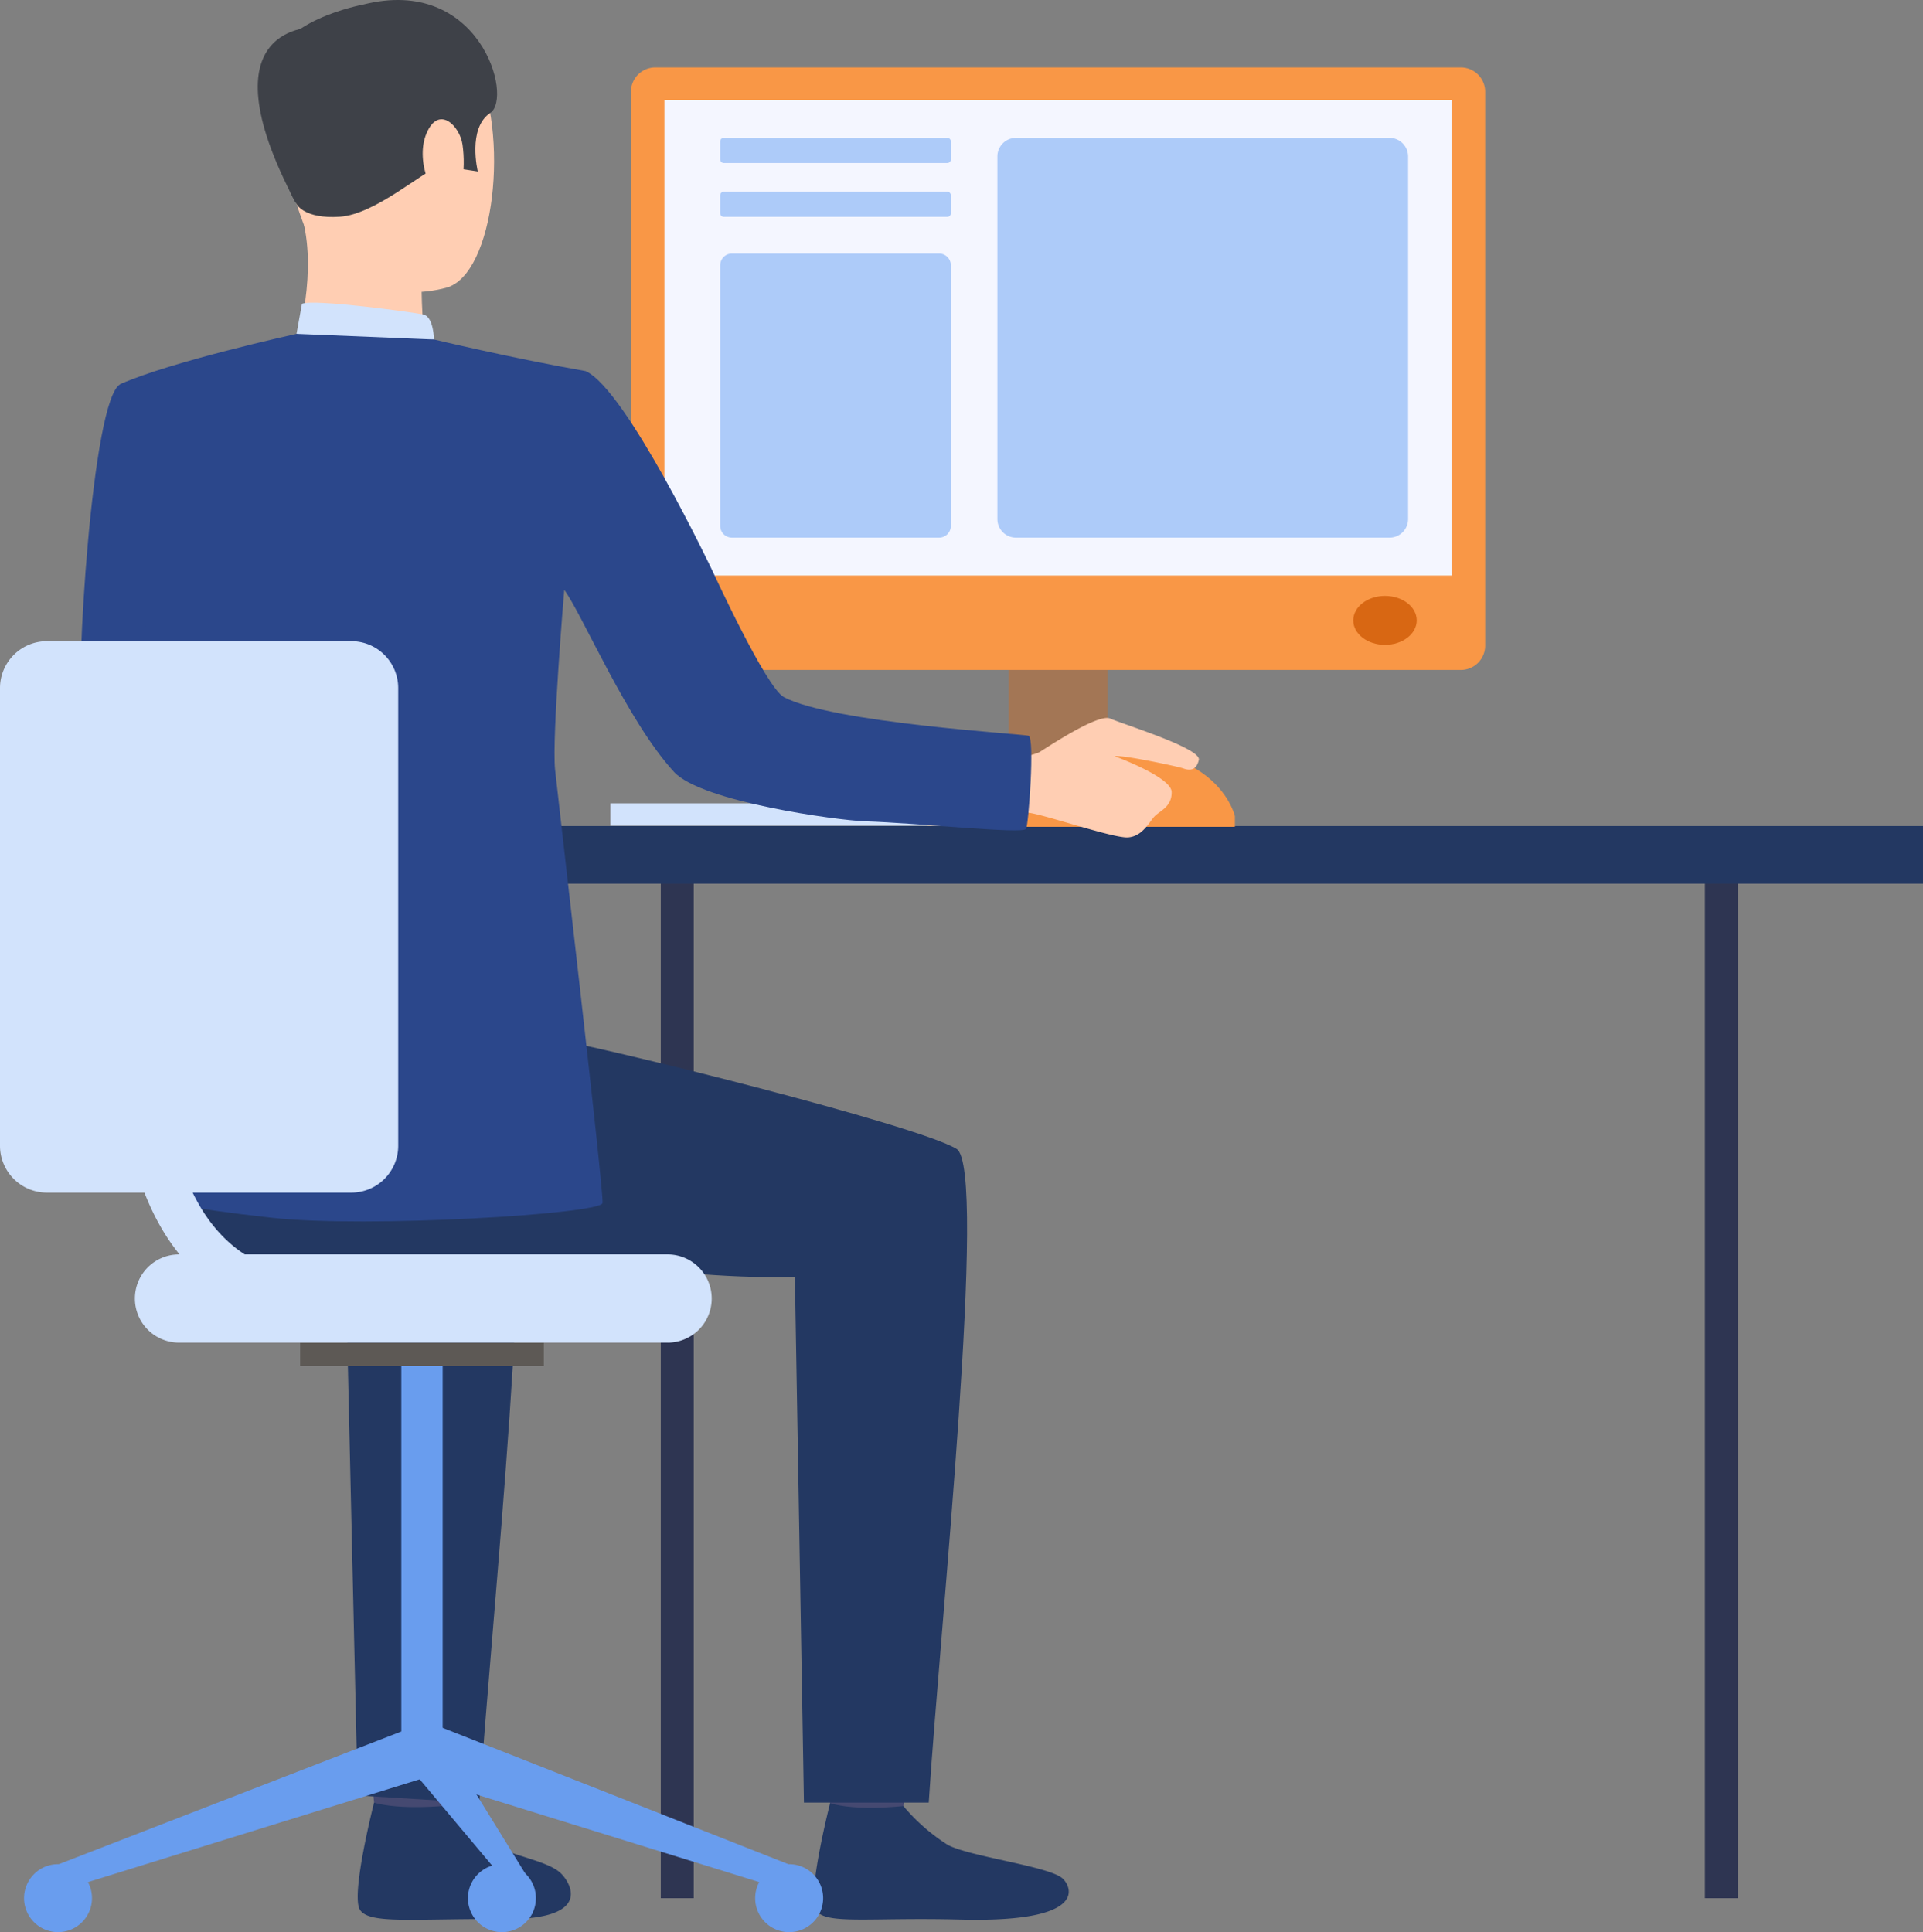 <svg xmlns="http://www.w3.org/2000/svg" xmlns:xlink="http://www.w3.org/1999/xlink" width="238.829" height="239.994" viewBox="0 0 238.829 239.994"><rect x="0" y="0" width="238.829" height="239.994" fill="#808080" stroke="none"/><defs><clipPath id="a"><rect width="238.829" height="239.994" fill="none"/></clipPath><clipPath id="c"><rect width="12.286" height="37.317" fill="none"/></clipPath></defs><g clip-path="url(#a)"><rect width="46.679" height="2.77" transform="translate(75.811 99.785)" fill="#d2e3fc"/><rect width="4.092" height="126.009" transform="translate(82.066 109.767)" fill="#2e3552"/><rect width="32.445" height="3.959" transform="translate(115.183 98.998)" fill="#c6bbb5"/><g clip-path="url(#a)"><g transform="translate(125.262 65.238)" opacity="0.4"><g clip-path="url(#c)"><rect width="12.287" height="37.317" transform="translate(-0.001)" fill="#d86713"/></g></g></g><rect width="179.76" height="7.164" transform="translate(59.068 102.603)" fill="#233862"/><g clip-path="url(#a)"><path d="M32.522,96.9s-1.968,27.57,3.421,30.871c3.374,2.067,16.831,9.039,16.431,10.347s-7.6,11.634-7.6,11.634S18.931,132.735,18.1,127.37c-.815-5.239,1.273-40.369,4.824-41.988,2.66-1.212,4.066-.21,7.42,2.28,4.7,3.5,2.181,9.242,2.181,9.242" transform="translate(-7.954 -37.667)" fill="#2b478b"/><path d="M92.922,392.418s-.8,5.58-.9,6.418-8.942-.494-8.942-.494l-.715-6.642s9.456-.067,10.561.718" transform="translate(-36.555 -173.849)" fill="#454971"/><path d="M91.009,402.953a23.924,23.924,0,0,0,5.509,4.829c2.71,1.465,6.967,2.046,8.569,3.562,1.155,1.095,4.211,5.808-7.04,5.714s-16.677.665-17.881-1.142,1.743-13.338,1.743-13.338,2.665.959,9.1.375" transform="translate(-35.452 -178.678)" fill="#233862"/><path d="M194.762,392.513s-.8,5.58-.9,6.418-8.942-.5-8.942-.5l-.716-6.641s9.458-.068,10.563.719" transform="translate(-81.754 -173.891)" fill="#454971"/><path d="M192.848,403.051a23.833,23.833,0,0,0,5.509,4.825c2.71,1.466,12.679,2.671,14.282,4.187,1.155,1.095,3.078,5.5-12.753,5.09-11.247-.291-16.676.667-17.882-1.142s1.744-13.336,1.744-13.336,2.511,1.024,9.1.377" transform="translate(-80.651 -178.72)" fill="#233862"/><path d="M43.686,219.723s32.14,5.438,39.4,6.578,46.62,10.936,51.541,13.919c3.919,2.377-2.055,59.433-3.45,81.2h-15.5l-1.125-65.3c-18.6.464-31.877-4.351-45.425-2.3s-24.842,4.983-33.451-6.565c0,0-.32-25.014,8.013-27.539" transform="translate(-15.832 -97.52)" fill="#233862"/><path d="M70.321,327.021l-15.107-.936L53.74,261.669c-8.009.2-10.753-.308-17.234-1.094l-12.2-28.355C35,234.358,69.251,243,73.817,245.767c3.918,2.376-2.1,59.484-3.5,81.254" transform="translate(-10.789 -103.067)" fill="#233862"/><path d="M70.224,2.658S82.007-.6,86.5,8.549s2.457,26.484-3.482,28.115-14.476-.249-16.941-5.94S61.647,16.941,62.236,11.7s4.861-7.8,7.988-9.047" transform="translate(-27.576 -0.929)" fill="#ffceb3"/><path d="M81.571,54.573s-.128,6.958.64,8.442-16.406,1.111-16.406,1.111,2.706-8.354,1.17-15.47c-1.519-7.044,14.6,5.917,14.6,5.917" transform="translate(-29.206 -20.664)" fill="#ffceb3"/><path d="M63.874,25.355s.919,1.868,5.363,1.566,10.31-5.662,12.2-6.143,2-1.551,2-1.551l1,1.774,1.934.295s-1.313-5.375,1.549-7.269S86.624-3.107,72.129.57c0,0-11.062,2.024-11.211,8.2s.809,13.311,2.956,16.582" transform="translate(-27.031 0)" fill="#3e4148"/><path d="M83.292,72.175s-.048-2.833-1.331-3.108-13.5-1.949-15.075-1.331l-.676,3.741s3.038,1.872,17.083.7" transform="translate(-29.386 -30.003)" fill="#d2e3fc"/><path d="M99.335,29.781c-.33-2.323-2.97-4.99-4.482-1.372s1.021,8.884,2.717,8.6,2.211-4.08,1.765-7.23" transform="translate(-41.893 -11.821)" fill="#ffceb3"/><path d="M188.9,136.013a.05.05,0,0,0-.022,0c.088.037.1.042.022,0" transform="translate(-83.831 -60.366)" fill="#363957"/><path d="M64.76,6.087S50.393,5.413,62.25,27.837Z" transform="translate(-25.547 -2.701)" fill="#3e4148"/><path d="M12.954,402.784l1.068,3.008L59.175,391.8l-2.163-6.088Z" transform="translate(-5.749 -171.192)" fill="#699dee"/><rect width="5.132" height="49.092" transform="translate(49.843 169.376)" fill="#699dee"/><rect width="30.269" height="2.894" transform="translate(37.275 166.768)" fill="#5d5955"/><path d="M139.339,402.48l-1.068,3.008L93.119,391.5l1.984-6.469Z" transform="translate(-41.329 -170.888)" fill="#699dee"/><path d="M107.526,405.166v3.5L93.119,391.5l1.984-6.469Z" transform="translate(-41.329 -170.887)" fill="#699dee"/><path d="M177.075,420.561a4.22,4.22,0,1,1-4.22-4.222,4.22,4.22,0,0,1,4.22,4.222" transform="translate(-74.846 -184.785)" fill="#699dee"/><path d="M112.934,420.561a4.22,4.22,0,1,1-4.22-4.222,4.22,4.22,0,0,1,4.22,4.222" transform="translate(-46.377 -184.785)" fill="#699dee"/><path d="M13.808,420.561a4.219,4.219,0,1,1-4.22-4.222,4.22,4.22,0,0,1,4.22,4.222" transform="translate(-2.383 -184.785)" fill="#699dee"/><path d="M96.354,291.109H35.6a5.478,5.478,0,0,1-5.478-5.477v0a5.476,5.476,0,0,1,5.477-5.477H96.354a5.479,5.479,0,0,1,0,10.957" transform="translate(-13.368 -124.341)" fill="#d2e3fc"/><rect width="4.089" height="126.009" transform="translate(211.741 109.767)" fill="#2e3552"/><path d="M243.958,89.9H143.919a3.025,3.025,0,0,1-3.025-3.025V18.082a3.024,3.024,0,0,1,3.024-3.024h100.04a3.025,3.025,0,0,1,3.025,3.025v68.79a3.025,3.025,0,0,1-3.025,3.025" transform="translate(-62.533 -6.683)" fill="#f99746"/><rect width="97.78" height="59.068" transform="translate(82.516 12.418)" fill="#f4f6ff"/><path d="M310.071,136.127c0,1.68-1.765,3.039-3.942,3.039s-3.94-1.36-3.94-3.039,1.765-3.041,3.94-3.041,3.942,1.361,3.942,3.041" transform="translate(-134.121 -59.068)" fill="#d86713"/><path d="M253.34,176.979v-1.331s-1.873-8.286-15.116-8.286-12.975,9.617-12.975,9.617Z" transform="translate(-99.973 -74.281)" fill="#f99746"/><path d="M222.625,165.48a13.025,13.025,0,0,0,3.931-.861c1.053-.635,7.361-4.875,8.842-4.2s11.338,3.7,11,5.139-1.254,1.3-1.949,1.05-7.853-1.757-8.485-1.5c0,0,7.031,2.566,7.059,4.436s-1.472,2.33-2.138,3.038-1.467,2.466-3.28,2.6-10.653-2.94-12.474-3.08-5.19.113-5.418-.184,2.916-6.432,2.916-6.432" transform="translate(-97.509 -71.168)" fill="#ffceb3"/><path d="M82.928,79.194c-9.173-1.612-18.83-3.928-18.83-3.928l-17.085-.7s-15.68,3.452-21.855,6.241c-.585.265-.587,13.989-2.2,17.588l5.121,10.8s2.957,21.393,3.57,30.91c.282,4.369-.8,42.219-.8,42.219s1.534.755,13.2,2.041,40.793-.462,40.977-1.84-5.642-51.282-5.9-53.866c-.4-3.968,1.143-22.294,1.143-22.294,2.2,2.951,7.8,16.278,13.637,22.621,3.433,3.728,20.438,6.016,23.643,6.121,6.976.232,19.7,1.622,20.075.945.3-.409,1.109-11.3.311-11.564-.7-.234-24.332-1.591-30.387-4.8-2.216-1.176-8.836-15.614-8.836-15.614S87.988,81.467,82.928,79.194" transform="translate(-10.192 -33.097)" fill="#2b478b"/><path d="M43.632,211.692H5.822A5.822,5.822,0,0,1,0,205.871V149.024A5.824,5.824,0,0,1,5.824,143.2H43.632a5.822,5.822,0,0,1,5.823,5.823V205.87a5.822,5.822,0,0,1-5.823,5.823" transform="translate(0 -63.557)" fill="#d2e3fc"/><path d="M52.588,262.494c-7.289,0-13.2-2.448-17.577-7.28-9.886-10.915-8.111-30.1-8.03-30.911a2.752,2.752,0,1,1,5.477.54c-.022.219-1.6,17.612,6.643,26.69,3.33,3.671,7.744,5.456,13.488,5.456a2.752,2.752,0,0,1,0,5.5" transform="translate(-11.898 -98.452)" fill="#d2e3fc"/><path d="M189.037,33.91H161.261a.433.433,0,0,1-.433-.433V31.221a.433.433,0,0,1,.433-.433h27.776a.434.434,0,0,1,.434.434v2.254a.434.434,0,0,1-.434.434" transform="translate(-71.381 -13.665)" fill="#adcbf9"/><path d="M189.038,45.942H161.261a.433.433,0,0,1-.433-.433V43.258a.434.434,0,0,1,.434-.434h27.774a.434.434,0,0,1,.434.434V45.51a.432.432,0,0,1-.432.432" transform="translate(-71.381 -19.007)" fill="#adcbf9"/><path d="M188.012,91.914H162.286a1.458,1.458,0,0,1-1.458-1.458V58.084a1.458,1.458,0,0,1,1.458-1.458h25.727a1.459,1.459,0,0,1,1.459,1.458V90.456a1.459,1.459,0,0,1-1.459,1.458" transform="translate(-71.381 -25.133)" fill="#adcbf9"/><path d="M271.423,80.446h-46.39a2.308,2.308,0,0,1-2.308-2.308V33.1a2.309,2.309,0,0,1,2.309-2.309h46.389a2.308,2.308,0,0,1,2.308,2.308V78.139a2.307,2.307,0,0,1-2.308,2.308" transform="translate(-98.853 -13.665)" fill="#adcbf9"/></g></g></svg>